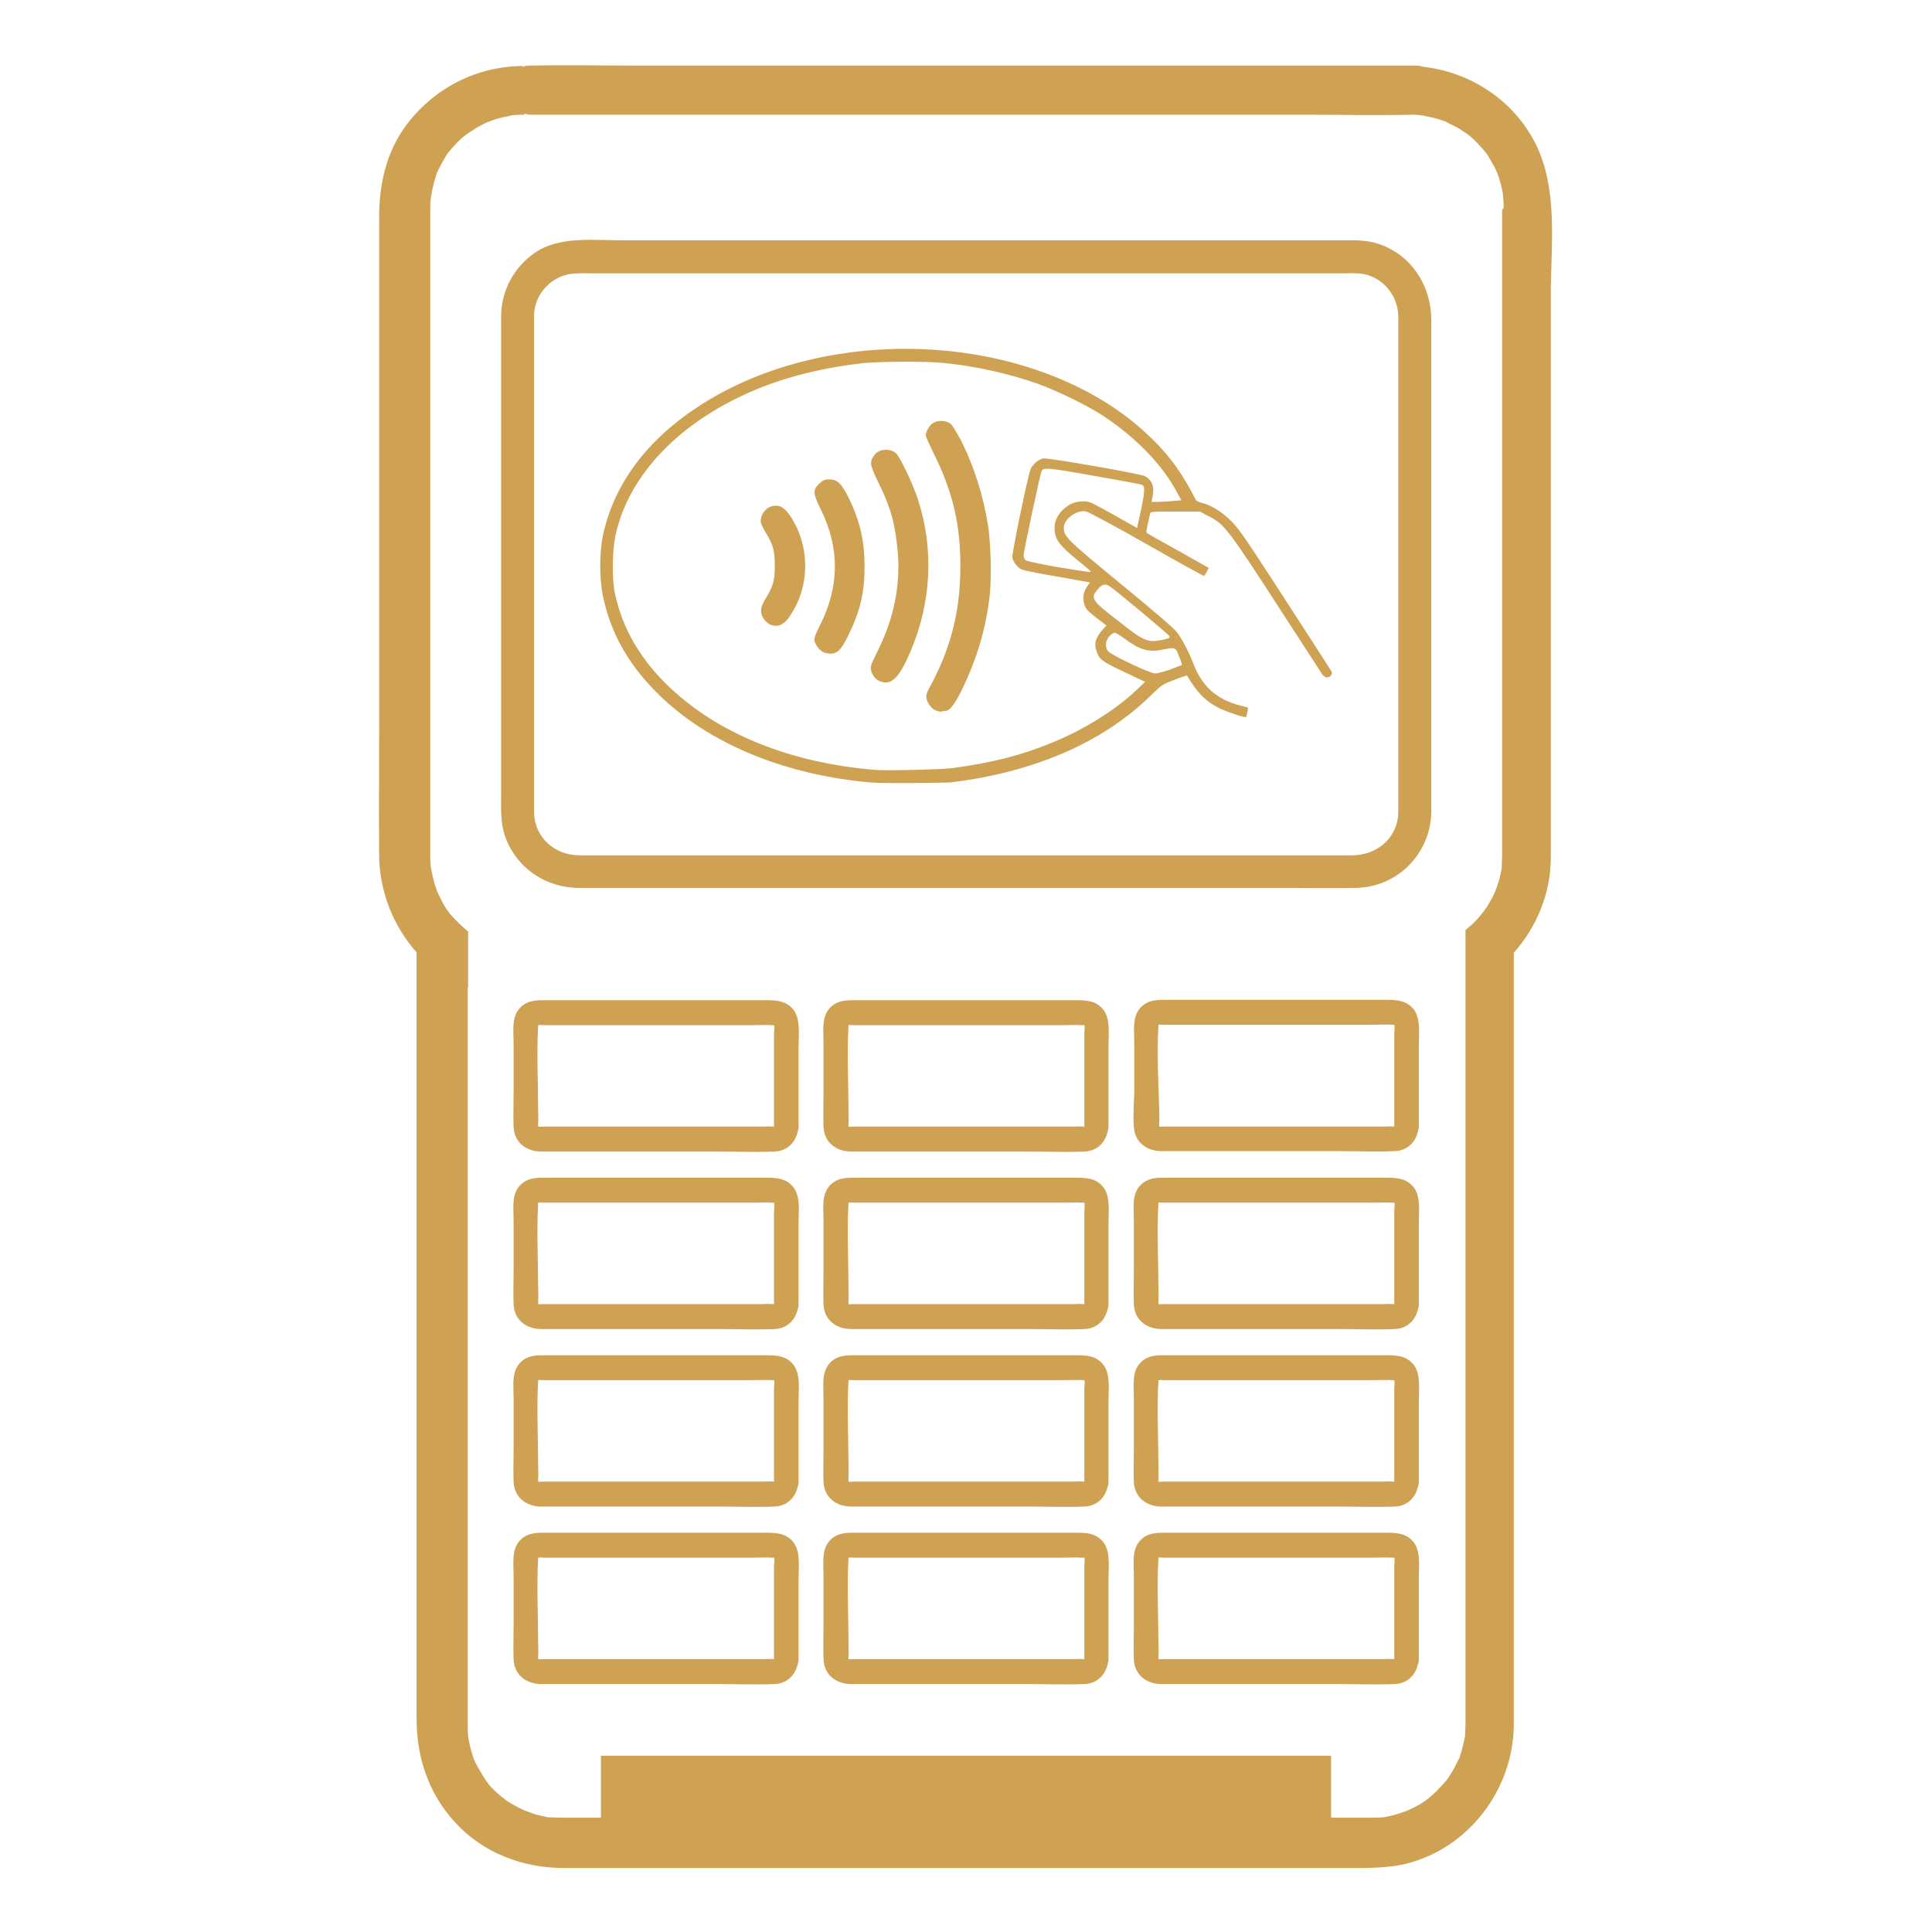 <?xml version="1.0" encoding="utf-8"?>
<!-- Generator: Adobe Illustrator 26.2.1, SVG Export Plug-In . SVG Version: 6.00 Build 0)  -->
<svg version="1.1" id="Layer_1" xmlns="http://www.w3.org/2000/svg" xmlns:xlink="http://www.w3.org/1999/xlink" x="0px" y="0px" viewBox="0 0 480 480" style="enable-background:new 0 0 480 480;" xml:space="preserve">
  <style type="text/css">
	.st0{fill:#CFA153;}
</style>
  <g>
    <path id="path2828_00000092452198444188337270000010435084261758288794_" class="st0" d="M216.3,194.4
		c-21.7-1.9-40.8-9.9-53.2-22.4c-7.1-7.1-11.4-14.8-13.3-23.9c-0.9-4.1-0.9-11,0-15.1c2.7-12.6,10.8-23.6,23.7-32
		c29.3-19.2,74.1-19.1,103.1,0.2c3.8,2.6,6.3,4.6,9.8,8c4.4,4.3,7.5,8.7,10.7,15c0.1,0.2,0.7,0.5,1.3,0.7c2.1,0.4,4.8,2,7,4.1
		c1.7,1.6,3,3.3,6.3,8.3s18.2,28,19.1,29.5c0.4,0.6-0.3,1.5-1.1,1.5c-0.6,0-1-0.4-1.8-1.7c-0.6-0.9-4.4-6.8-8.5-13.1
		c-14.4-22.3-15.2-23.3-19.2-25.3l-2.1-1.1H292c-6.2,0-6.2,0-6.3,0.7c-0.8,3.6-1,4.4-0.8,4.6c0.1,0.1,3.6,2.1,7.8,4.4l7.6,4.3
		l-0.5,1c-0.3,0.5-0.6,1-0.7,1s-6.5-3.5-14.2-7.9s-14.5-8-15-8.1c-2.2-0.6-5.6,1.8-5.6,4c0,2.2,0.7,2.9,14.2,14
		c8.4,6.9,13.3,11.1,14,12.1c1.3,1.8,2.7,4.4,4,7.7c2.2,5.7,5.8,8.9,11.7,10.4l1.9,0.5l-0.2,1.1c-0.1,0.6-0.2,1.1-0.3,1.2
		c-0.2,0.3-4.1-1-6.4-2c-3.5-1.7-5.9-4.1-8.3-8.3c0,0-1.4,0.4-3.1,1.1c-3,1.1-3.1,1.2-5.9,3.9c-11.9,11.7-29.1,19.1-49.8,21.6
		C232.9,194.5,219.9,194.7,216.3,194.4L216.3,194.4z M236.9,190.8c9.5-1.3,16.8-3.1,24.5-6.3c8.1-3.3,15.7-8.1,21-13.1l2.1-2
		l-5.3-2.5c-5.7-2.7-6.2-3.1-6.9-5.6c-0.5-1.5,0.1-3.1,1.5-4.7l1.1-1.2l-2.5-1.9c-1.9-1.5-2.6-2.1-2.9-3.1c-0.6-1.6-0.4-3.3,0.6-4.7
		l0.7-1l-7.8-1.4c-4.3-0.7-8.2-1.5-8.8-1.7c-1.2-0.3-2.3-1.7-2.7-3c-0.2-0.7,3.6-19.2,4.5-21.9c0.4-1.2,2-2.6,3.2-2.8
		c1.3-0.2,24.1,3.8,25.3,4.4c1.8,1.1,2.4,2.7,1.8,5.3l-0.2,1.1h1.3c0.7,0,2.3-0.1,3.7-0.2l2.4-0.2l-1.2-2.2
		c-3.6-6.7-10.1-13.4-18.1-18.7c-3.7-2.5-11.7-6.4-16.5-8.1c-6.8-2.4-15.1-4.3-23-5.1c-4.4-0.5-15.8-0.4-20,0
		c-10.1,1.1-19.4,3.4-27.4,6.8c-18.6,7.9-31.2,21.1-34.4,36.1c-0.8,3.9-0.9,10.8-0.1,14.4c1.7,7.9,5.4,14.7,11.4,21.1
		c12.3,12.9,31,20.9,53.5,22.7C220.8,191.5,233.9,191.2,236.9,190.8z M232.8,176.6c-1.2-0.3-2.3-1.7-2.6-3c-0.2-0.9,0-1.5,1.3-3.8
		c5-9.6,7.1-18.5,7.1-29.2c0-10.4-1.9-18.5-6.7-28.1c-1-2.1-1.9-4-1.9-4.3c0-1,0.9-2.5,1.8-3.1c1.3-0.8,3.4-0.7,4.5,0.3
		c0.4,0.4,1.4,2.1,2.3,3.7c3.4,6.7,5.7,14,6.9,21.6c0.7,4.7,0.9,13.7,0.3,18c-1,8-3.2,15.1-6.5,22c-2,4.2-3.3,5.9-4.4,5.9
		c-0.2,0-0.6,0.1-0.8,0.1C233.9,176.9,233.3,176.8,232.8,176.6L232.8,176.6z M219,169.4c-1.8-0.5-3.1-2.7-2.5-4.3
		c0.1-0.4,1-2.2,1.9-4.1c3.8-7.8,5.4-16.1,4.6-24.3c-0.6-6.7-1.8-10.9-4.9-17.1c-2-4.2-2.1-4.8-0.9-6.5c1.1-1.6,3.9-1.8,5.4-0.5
		c1,0.9,4.2,7.6,5.4,11.3c4.1,12.4,3.4,25.8-1.8,38C223.5,168.2,221.6,170.2,219,169.4z M204.7,162.1c-1.1-0.5-2-1.7-2.3-2.8
		c-0.2-0.7,0.1-1.5,1.4-4.1c4.8-9.7,4.8-19,0.2-28.5c-2.1-4.2-2.1-5-0.4-6.6c0.9-0.8,1.2-1,2.4-1c2,0,3.1,1,4.9,4.7
		c2.8,5.7,3.9,10.7,3.9,17c0,6.5-1.1,11-4,17c-1.7,3.4-2.5,4.4-4.2,4.6C206,162.4,205.2,162.3,204.7,162.1L204.7,162.1z
		 M191.4,155.2c-0.9-0.4-1.9-1.5-2.2-2.6c-0.3-1.2-0.1-2.1,1.2-4.2c1.7-2.8,2.1-4.2,2.1-7.9c0-3.6-0.4-5.1-2.1-7.9
		c-0.6-0.9-1.1-2.1-1.3-2.5c-0.5-1.8,1-4.1,3-4.4c1.7-0.3,2.9,0.4,4.5,2.9c4.6,7.2,4.6,16.8,0,23.9
		C195.1,155.1,193.3,156,191.4,155.2L191.4,155.2z M290.6,166.4c1.5-0.6,2.9-1.1,3-1.2c0.1-0.1-0.2-1.1-0.7-2.2
		c-0.9-2.3-0.8-2.2-4.1-1.6c-3.5,0.7-5.6,0.1-9.5-2.8c-1.1-0.8-2.1-1.4-2.4-1.4s-0.9,0.4-1.3,0.9c-1,1.1-1.1,2.7-0.3,3.7
		c0.7,0.9,10.4,5.5,11.6,5.5C287.4,167.4,289,166.9,290.6,166.4L290.6,166.4z M289.1,158.9c1.4-0.3,1.6-0.4,1.4-0.9
		c-0.3-0.5-13.7-11.7-14.9-12.4c-1-0.6-1.7-0.4-2.5,0.4c-2.3,2.5-2.1,3,4,7.7C284.3,159.4,285,159.8,289.1,158.9z M271,142
		c0-0.1-1.5-1.4-3.4-2.9c-4.6-3.8-5.6-5.2-5.6-8c0-2.3,1.6-4.6,4.1-5.9c1.2-0.6,3.5-0.9,4.7-0.4c0.9,0.3,4.9,2.5,10.5,5.7l1.2,0.7
		l1-4.6c1-4.7,1-5.9,0.1-6.2c-0.3-0.1-5.6-1.1-11.9-2.2c-11.2-2-12.4-2.1-12.9-1.2c-0.3,0.4-4.5,20.1-4.5,21c0,0.4,0.2,0.9,0.5,1.2
		c0.3,0.2,3.9,1,8,1.7C270.7,142.2,271,142.2,271,142z" />
    <path class="st0" d="M342.2,60.5c-2.8-0.9-5.6-0.8-8.4-0.8c-3.4,0-6.9,0-10.3,0c-12.3,0-24.6,0-36.9,0c-16.2,0-32.4,0-48.6,0
		c-16,0-32.1,0-48.1,0c-11.8,0-23.6,0-35.5,0c-7.2,0-15.7-1.1-21.8,3.3c-5,3.6-8,9.2-8.1,15.4c0,0.6,0,1.2,0,1.8c0,3.9,0,7.9,0,11.8
		c0,14.7,0,29.4,0,44.1c0,15.5,0,31,0,46.5c0,4.9,0,9.9,0,14.8c0,3.5-0.2,7.1,1,10.4c2.8,7.9,10.1,12.8,18.4,12.8c2.3,0,4.6,0,6.9,0
		c10.8,0,21.5,0,32.3,0c15.6,0,31.2,0,46.9,0c16.4,0,32.9,0,49.3,0c13.2,0,26.4,0,39.6,0c5.9,0,11.9,0.1,17.8,0
		c10.4-0.1,18.7-8.4,18.9-18.8c0-7.5,0-14.9,0-22.4c0-15.8,0-31.6,0-47.4c0-14.2,0-28.4,0-42.6c0-3.4,0-6.8,0-10.1
		C355.5,70.8,350.5,63.1,342.2,60.5z M336.2,212.5c-2.3,0-4.6,0-6.8,0c-10.5,0-21,0-31.4,0c-15.2,0-30.4,0-45.7,0
		c-16.2,0-32.5,0-48.7,0c-13.3,0-26.6,0-39.9,0c-6.6,0-13.2,0-19.8,0c-6,0-11.1-4.4-11.2-10.6c0-2.1,0-4.1,0-6.2
		c0-12.5,0-25.1,0-37.6c0-16,0-31.9,0-47.9c0-10.1,0-20.2,0-30.2c0-0.7,0-1.3,0-2c0.2-4.5,3.5-8.5,7.9-9.7c1.9-0.5,4-0.4,6-0.4
		c8.8,0,17.6,0,26.3,0c14.4,0,28.9,0,43.3,0c16.3,0,32.6,0,48.9,0c14.3,0,28.7,0,43,0c8.6,0,17.2,0,25.8,0c2.4,0,4.7-0.2,6.9,0.8
		c4,1.7,6.5,5.6,6.6,9.8c0,0.6,0,1.2,0,1.7c0,10.3,0,20.6,0,30.8c0,16.1,0,32.1,0,48.2c0,12.3,0,24.7,0,37c0,1.9,0,3.7,0,5.6
		C347.3,208.1,342.2,212.4,336.2,212.5z" />
    <g>
      <path class="st0" d="M190.3,248.5c-15.3,0-30.5,0-45.8,0c-2.9,0-5.7,0-8.6,0c-2.3,0-4.5-0.1-6.4,1.6c-2.5,2.3-1.9,5.8-1.9,8.9
			c0,4.2,0,8.5,0,12.7c0,2.8-0.1,5.6,0,8.3c0.2,3.9,3.2,6.1,6.9,6.1c6,0,12.1,0,18.1,0c8.7,0,17.3,0,26,0c4.6,0,9.2,0.2,13.8,0
			c3.1-0.1,5.2-2.2,5.8-5c0.1-0.3,0.2-0.6,0.2-1c0-6.8,0-13.5,0-20.3c0-2.7,0.5-6.3-1.1-8.7C195.5,248.6,192.9,248.5,190.3,248.5z
			 M191.7,279.9c-0.7-0.1-1.4,0-2.1,0c-2.7,0-5.4,0-8,0c-7.9,0-15.8,0-23.7,0c-6.8,0-13.6,0-20.4,0c-0.9,0-1.8,0-2.7,0
			c-0.2,0-1,0.1-1.2,0c0.2,0.1,0.1-0.2,0.1-0.6c0.1-1.2,0-2.5,0-3.7c0-6.8-0.4-13.8,0-20.6c0-0.2,0-0.3,0-0.3c0.3-0.1,1,0,1.3,0
			c2.3,0,4.6,0,6.9,0c14.9,0,29.9,0,44.8,0c1.7,0,3.5-0.1,5.2,0c0.2,0,0.3,0,0.4,0c0.2,0.4,0,1.7,0,2.1c0,7.2,0,14.4,0,21.6
			c0,0.5,0,1.1,0,1.6C192.2,279.8,192.1,279.9,191.7,279.9z" />
      <path class="st0" d="M190.3,292.6c-15.3,0-30.5,0-45.8,0c-2.9,0-5.7,0-8.6,0c-2.3,0-4.5-0.1-6.4,1.6c-2.5,2.3-1.9,5.8-1.9,8.9
			c0,4.2,0,8.5,0,12.7c0,2.8-0.1,5.6,0,8.3c0.2,3.9,3.2,6.1,6.9,6.1c6,0,12.1,0,18.1,0c8.7,0,17.3,0,26,0c4.6,0,9.2,0.2,13.8,0
			c3.1-0.1,5.2-2.2,5.8-5c0.1-0.3,0.2-0.6,0.2-1c0-6.8,0-13.5,0-20.3c0-2.7,0.5-6.3-1.1-8.7C195.5,292.7,192.9,292.6,190.3,292.6z
			 M191.7,324c-0.7-0.1-1.4,0-2.1,0c-2.7,0-5.4,0-8,0c-7.9,0-15.8,0-23.7,0c-6.8,0-13.6,0-20.4,0c-0.9,0-1.8,0-2.7,0
			c-0.2,0-1,0.1-1.2,0c0.2,0.1,0.1-0.2,0.1-0.6c0.1-1.2,0-2.5,0-3.7c0-6.8-0.4-13.8,0-20.6c0-0.2,0-0.3,0-0.3c0.3-0.1,1,0,1.3,0
			c2.3,0,4.6,0,6.9,0c14.9,0,29.9,0,44.8,0c1.7,0,3.5-0.1,5.2,0c0.2,0,0.3,0,0.4,0c0.2,0.4,0,1.7,0,2.1c0,7.2,0,14.4,0,21.6
			c0,0.5,0,1.1,0,1.6C192.2,323.9,192.1,324,191.7,324z" />
      <path class="st0" d="M190.3,336.7c-15.3,0-30.5,0-45.8,0c-2.9,0-5.7,0-8.6,0c-2.3,0-4.5-0.1-6.4,1.6c-2.5,2.3-1.9,5.8-1.9,8.9
			c0,4.2,0,8.5,0,12.7c0,2.8-0.1,5.6,0,8.3c0.2,3.9,3.2,6.1,6.9,6.1c6,0,12.1,0,18.1,0c8.7,0,17.3,0,26,0c4.6,0,9.2,0.2,13.8,0
			c3.1-0.1,5.2-2.2,5.8-5c0.1-0.3,0.2-0.6,0.2-1c0-6.8,0-13.5,0-20.3c0-2.7,0.5-6.3-1.1-8.7C195.5,336.8,192.9,336.7,190.3,336.7z
			 M191.7,368.1c-0.7-0.1-1.4,0-2.1,0c-2.7,0-5.4,0-8,0c-7.9,0-15.8,0-23.7,0c-6.8,0-13.6,0-20.4,0c-0.9,0-1.8,0-2.7,0
			c-0.2,0-1,0.1-1.2,0c0.2,0.1,0.1-0.2,0.1-0.6c0.1-1.2,0-2.5,0-3.7c0-6.8-0.4-13.8,0-20.6c0-0.2,0-0.3,0-0.3c0.3-0.1,1,0,1.3,0
			c2.3,0,4.6,0,6.9,0c14.9,0,29.9,0,44.8,0c1.7,0,3.5-0.1,5.2,0c0.2,0,0.3,0,0.4,0c0.2,0.4,0,1.7,0,2.1c0,7.2,0,14.4,0,21.6
			c0,0.5,0,1.1,0,1.6C192.2,368,192.1,368.1,191.7,368.1z" />
      <path class="st0" d="M190.3,380.8c-15.3,0-30.5,0-45.8,0c-2.9,0-5.7,0-8.6,0c-2.3,0-4.5-0.1-6.4,1.6c-2.5,2.3-1.9,5.8-1.9,8.9
			c0,4.2,0,8.5,0,12.7c0,2.8-0.1,5.6,0,8.3c0.2,3.9,3.2,6.1,6.9,6.1c6,0,12.1,0,18.1,0c8.7,0,17.3,0,26,0c4.6,0,9.2,0.2,13.8,0
			c3.1-0.1,5.2-2.2,5.8-5c0.1-0.3,0.2-0.6,0.2-1c0-6.8,0-13.5,0-20.3c0-2.7,0.5-6.3-1.1-8.7C195.5,380.9,192.9,380.8,190.3,380.8z
			 M191.7,412.2c-0.7-0.1-1.4,0-2.1,0c-2.7,0-5.4,0-8,0c-7.9,0-15.8,0-23.7,0c-6.8,0-13.6,0-20.4,0c-0.9,0-1.8,0-2.7,0
			c-0.2,0-1,0.1-1.2,0c0.2,0.1,0.1-0.2,0.1-0.6c0.1-1.2,0-2.5,0-3.7c0-6.8-0.4-13.8,0-20.6c0-0.2,0-0.3,0-0.3c0.3-0.1,1,0,1.3,0
			c2.3,0,4.6,0,6.9,0c14.9,0,29.9,0,44.8,0c1.7,0,3.5-0.1,5.2,0c0.2,0,0.3,0,0.4,0c0.2,0.4,0,1.7,0,2.1c0,7.2,0,14.4,0,21.6
			c0,0.5,0,1.1,0,1.6C192.2,412.1,192.1,412.2,191.7,412.2z" />
      <path class="st0" d="M267.3,248.5c-15.3,0-30.5,0-45.8,0c-2.9,0-5.7,0-8.6,0c-2.3,0-4.5-0.1-6.4,1.6c-2.5,2.3-1.9,5.8-1.9,8.9
			c0,4.2,0,8.5,0,12.7c0,2.8-0.1,5.6,0,8.3c0.2,3.9,3.2,6.1,6.9,6.1c6,0,12.1,0,18.1,0c8.7,0,17.3,0,26,0c4.6,0,9.2,0.2,13.8,0
			c3.1-0.1,5.2-2.2,5.8-5c0.1-0.3,0.2-0.6,0.2-1c0-6.8,0-13.5,0-20.3c0-2.7,0.5-6.3-1.1-8.7C272.5,248.6,270,248.5,267.3,248.5z
			 M268.8,279.9c-0.7-0.1-1.4,0-2.1,0c-2.7,0-5.4,0-8,0c-7.9,0-15.8,0-23.7,0c-6.8,0-13.6,0-20.4,0c-0.9,0-1.8,0-2.7,0
			c-0.2,0-1,0.1-1.2,0c0.2,0.1,0.1-0.2,0.1-0.6c0.1-1.2,0-2.5,0-3.7c0-6.8-0.4-13.8,0-20.6c0-0.2,0-0.3,0-0.3c0.3-0.1,1,0,1.3,0
			c2.3,0,4.6,0,6.9,0c14.9,0,29.9,0,44.8,0c1.7,0,3.5-0.1,5.2,0c0.2,0,0.3,0,0.4,0c0.2,0.4,0,1.7,0,2.1c0,7.2,0,14.4,0,21.6
			c0,0.5,0,1.1,0,1.6C269.2,279.8,269.1,279.9,268.8,279.9z" />
      <path class="st0" d="M267.3,292.6c-15.3,0-30.5,0-45.8,0c-2.9,0-5.7,0-8.6,0c-2.3,0-4.5-0.1-6.4,1.6c-2.5,2.3-1.9,5.8-1.9,8.9
			c0,4.2,0,8.5,0,12.7c0,2.8-0.1,5.6,0,8.3c0.2,3.9,3.2,6.1,6.9,6.1c6,0,12.1,0,18.1,0c8.7,0,17.3,0,26,0c4.6,0,9.2,0.2,13.8,0
			c3.1-0.1,5.2-2.2,5.8-5c0.1-0.3,0.2-0.6,0.2-1c0-6.8,0-13.5,0-20.3c0-2.7,0.5-6.3-1.1-8.7C272.5,292.7,270,292.6,267.3,292.6z
			 M268.8,324c-0.7-0.1-1.4,0-2.1,0c-2.7,0-5.4,0-8,0c-7.9,0-15.8,0-23.7,0c-6.8,0-13.6,0-20.4,0c-0.9,0-1.8,0-2.7,0
			c-0.2,0-1,0.1-1.2,0c0.2,0.1,0.1-0.2,0.1-0.6c0.1-1.2,0-2.5,0-3.7c0-6.8-0.4-13.8,0-20.6c0-0.2,0-0.3,0-0.3c0.3-0.1,1,0,1.3,0
			c2.3,0,4.6,0,6.9,0c14.9,0,29.9,0,44.8,0c1.7,0,3.5-0.1,5.2,0c0.2,0,0.3,0,0.4,0c0.2,0.4,0,1.7,0,2.1c0,7.2,0,14.4,0,21.6
			c0,0.5,0,1.1,0,1.6C269.2,323.9,269.1,324,268.8,324z" />
      <path class="st0" d="M267.3,336.7c-15.3,0-30.5,0-45.8,0c-2.9,0-5.7,0-8.6,0c-2.3,0-4.5-0.1-6.4,1.6c-2.5,2.3-1.9,5.8-1.9,8.9
			c0,4.2,0,8.5,0,12.7c0,2.8-0.1,5.6,0,8.3c0.2,3.9,3.2,6.1,6.9,6.1c6,0,12.1,0,18.1,0c8.7,0,17.3,0,26,0c4.6,0,9.2,0.2,13.8,0
			c3.1-0.1,5.2-2.2,5.8-5c0.1-0.3,0.2-0.6,0.2-1c0-6.8,0-13.5,0-20.3c0-2.7,0.5-6.3-1.1-8.7C272.5,336.8,270,336.7,267.3,336.7z
			 M268.8,368.1c-0.7-0.1-1.4,0-2.1,0c-2.7,0-5.4,0-8,0c-7.9,0-15.8,0-23.7,0c-6.8,0-13.6,0-20.4,0c-0.9,0-1.8,0-2.7,0
			c-0.2,0-1,0.1-1.2,0c0.2,0.1,0.1-0.2,0.1-0.6c0.1-1.2,0-2.5,0-3.7c0-6.8-0.4-13.8,0-20.6c0-0.2,0-0.3,0-0.3c0.3-0.1,1,0,1.3,0
			c2.3,0,4.6,0,6.9,0c14.9,0,29.9,0,44.8,0c1.7,0,3.5-0.1,5.2,0c0.2,0,0.3,0,0.4,0c0.2,0.4,0,1.7,0,2.1c0,7.2,0,14.4,0,21.6
			c0,0.5,0,1.1,0,1.6C269.2,368,269.1,368.1,268.8,368.1z" />
      <path class="st0" d="M267.3,380.8c-15.3,0-30.5,0-45.8,0c-2.9,0-5.7,0-8.6,0c-2.3,0-4.5-0.1-6.4,1.6c-2.5,2.3-1.9,5.8-1.9,8.9
			c0,4.2,0,8.5,0,12.7c0,2.8-0.1,5.6,0,8.3c0.2,3.9,3.2,6.1,6.9,6.1c6,0,12.1,0,18.1,0c8.7,0,17.3,0,26,0c4.6,0,9.2,0.2,13.8,0
			c3.1-0.1,5.2-2.2,5.8-5c0.1-0.3,0.2-0.6,0.2-1c0-6.8,0-13.5,0-20.3c0-2.7,0.5-6.3-1.1-8.7C272.5,380.9,270,380.8,267.3,380.8z
			 M268.8,412.2c-0.7-0.1-1.4,0-2.1,0c-2.7,0-5.4,0-8,0c-7.9,0-15.8,0-23.7,0c-6.8,0-13.6,0-20.4,0c-0.9,0-1.8,0-2.7,0
			c-0.2,0-1,0.1-1.2,0c0.2,0.1,0.1-0.2,0.1-0.6c0.1-1.2,0-2.5,0-3.7c0-6.8-0.4-13.8,0-20.6c0-0.2,0-0.3,0-0.3c0.3-0.1,1,0,1.3,0
			c2.3,0,4.6,0,6.9,0c14.9,0,29.9,0,44.8,0c1.7,0,3.5-0.1,5.2,0c0.2,0,0.3,0,0.4,0c0.2,0.4,0,1.7,0,2.1c0,7.2,0,14.4,0,21.6
			c0,0.5,0,1.1,0,1.6C269.2,412.1,269.1,412.2,268.8,412.2z" />
      <path class="st0" d="M281.7,279.9c0.2,3.9,3.2,6.1,6.9,6.1c6,0,12.1,0,18.1,0c8.7,0,17.3,0,26,0c4.6,0,9.2,0.2,13.8,0
			c3.1-0.1,5.2-2.2,5.8-5c0.1-0.3,0.2-0.6,0.2-1c0-6.8,0-13.5,0-20.3c0-2.7,0.5-6.3-1.1-8.7c-1.7-2.4-4.3-2.6-6.9-2.6
			c-15.3,0-30.5,0-45.8,0c-2.9,0-5.7,0-8.6,0c-2.3,0-4.5-0.1-6.4,1.6c-2.5,2.3-1.9,5.8-1.9,8.9c0,4.2,0,8.5,0,12.7
			C281.7,274.4,281.5,277.2,281.7,279.9z M287.8,254.9c0-0.2,0-0.3,0-0.3c0.3-0.1,1,0,1.3,0c2.3,0,4.6,0,6.9,0c14.9,0,29.9,0,44.8,0
			c1.7,0,3.5-0.1,5.2,0c0.2,0,0.3,0,0.4,0c0.2,0.4,0,1.7,0,2.1c0,7.2,0,14.4,0,21.6c0,0.5,0,1.1,0,1.6c0-0.1-0.1,0-0.4,0
			c-0.7-0.1-1.4,0-2.1,0c-2.7,0-5.4,0-8,0c-7.9,0-15.8,0-23.7,0c-6.8,0-13.6,0-20.4,0c-0.9,0-1.8,0-2.7,0c-0.2,0-1,0.1-1.2,0
			c0.2,0.1,0.1-0.2,0.1-0.6c0.1-1.2,0-2.5,0-3.7C287.8,268.7,287.4,261.7,287.8,254.9z" />
      <path class="st0" d="M344.4,292.6c-15.3,0-30.5,0-45.8,0c-2.9,0-5.7,0-8.6,0c-2.3,0-4.5-0.1-6.4,1.6c-2.5,2.3-1.9,5.8-1.9,8.9
			c0,4.2,0,8.5,0,12.7c0,2.8-0.1,5.6,0,8.3c0.2,3.9,3.2,6.1,6.9,6.1c6,0,12.1,0,18.1,0c8.7,0,17.3,0,26,0c4.6,0,9.2,0.2,13.8,0
			c3.1-0.1,5.2-2.2,5.8-5c0.1-0.3,0.2-0.6,0.2-1c0-6.8,0-13.5,0-20.3c0-2.7,0.5-6.3-1.1-8.7C349.6,292.7,347,292.6,344.4,292.6z
			 M345.8,324c-0.7-0.1-1.4,0-2.1,0c-2.7,0-5.4,0-8,0c-7.9,0-15.8,0-23.7,0c-6.8,0-13.6,0-20.4,0c-0.9,0-1.8,0-2.7,0
			c-0.2,0-1,0.1-1.2,0c0.2,0.1,0.1-0.2,0.1-0.6c0.1-1.2,0-2.5,0-3.7c0-6.8-0.4-13.8,0-20.6c0-0.2,0-0.3,0-0.3c0.3-0.1,1,0,1.3,0
			c2.3,0,4.6,0,6.9,0c14.9,0,29.9,0,44.8,0c1.7,0,3.5-0.1,5.2,0c0.2,0,0.3,0,0.4,0c0.2,0.4,0,1.7,0,2.1c0,7.2,0,14.4,0,21.6
			c0,0.5,0,1.1,0,1.6C346.3,323.9,346.2,324,345.8,324z" />
      <path class="st0" d="M344.4,336.7c-15.3,0-30.5,0-45.8,0c-2.9,0-5.7,0-8.6,0c-2.3,0-4.5-0.1-6.4,1.6c-2.5,2.3-1.9,5.8-1.9,8.9
			c0,4.2,0,8.5,0,12.7c0,2.8-0.1,5.6,0,8.3c0.2,3.9,3.2,6.1,6.9,6.1c6,0,12.1,0,18.1,0c8.7,0,17.3,0,26,0c4.6,0,9.2,0.2,13.8,0
			c3.1-0.1,5.2-2.2,5.8-5c0.1-0.3,0.2-0.6,0.2-1c0-6.8,0-13.5,0-20.3c0-2.7,0.5-6.3-1.1-8.7C349.6,336.8,347,336.7,344.4,336.7z
			 M345.8,368.1c-0.7-0.1-1.4,0-2.1,0c-2.7,0-5.4,0-8,0c-7.9,0-15.8,0-23.7,0c-6.8,0-13.6,0-20.4,0c-0.9,0-1.8,0-2.7,0
			c-0.2,0-1,0.1-1.2,0c0.2,0.1,0.1-0.2,0.1-0.6c0.1-1.2,0-2.5,0-3.7c0-6.8-0.4-13.8,0-20.6c0-0.2,0-0.3,0-0.3c0.3-0.1,1,0,1.3,0
			c2.3,0,4.6,0,6.9,0c14.9,0,29.9,0,44.8,0c1.7,0,3.5-0.1,5.2,0c0.2,0,0.3,0,0.4,0c0.2,0.4,0,1.7,0,2.1c0,7.2,0,14.4,0,21.6
			c0,0.5,0,1.1,0,1.6C346.3,368,346.2,368.1,345.8,368.1z" />
      <path class="st0" d="M344.4,380.8c-15.3,0-30.5,0-45.8,0c-2.9,0-5.7,0-8.6,0c-2.3,0-4.5-0.1-6.4,1.6c-2.5,2.3-1.9,5.8-1.9,8.9
			c0,4.2,0,8.5,0,12.7c0,2.8-0.1,5.6,0,8.3c0.2,3.9,3.2,6.1,6.9,6.1c6,0,12.1,0,18.1,0c8.7,0,17.3,0,26,0c4.6,0,9.2,0.2,13.8,0
			c3.1-0.1,5.2-2.2,5.8-5c0.1-0.3,0.2-0.6,0.2-1c0-6.8,0-13.5,0-20.3c0-2.7,0.5-6.3-1.1-8.7C349.6,380.9,347,380.8,344.4,380.8z
			 M345.8,412.2c-0.7-0.1-1.4,0-2.1,0c-2.7,0-5.4,0-8,0c-7.9,0-15.8,0-23.7,0c-6.8,0-13.6,0-20.4,0c-0.9,0-1.8,0-2.7,0
			c-0.2,0-1,0.1-1.2,0c0.2,0.1,0.1-0.2,0.1-0.6c0.1-1.2,0-2.5,0-3.7c0-6.8-0.4-13.8,0-20.6c0-0.2,0-0.3,0-0.3c0.3-0.1,1,0,1.3,0
			c2.3,0,4.6,0,6.9,0c14.9,0,29.9,0,44.8,0c1.7,0,3.5-0.1,5.2,0c0.2,0,0.3,0,0.4,0c0.2,0.4,0,1.7,0,2.1c0,7.2,0,14.4,0,21.6
			c0,0.5,0,1.1,0,1.6C346.3,412.1,346.2,412.2,345.8,412.2z" />
    </g>
    <path class="st0" d="M381.4,35.5c-5.4-10.6-16.1-17.6-27.8-18.9c-0.6-0.2-1.1-0.3-1.8-0.3c-7.3,0-14.6,0-21.9,0
		c-17.5,0-35,0-52.5,0c-21.3,0-42.5,0-63.8,0c-18.3,0-36.6,0-55,0c-8.9,0-17.8-0.2-26.7,0c-0.1,0-0.3,0-0.4,0
		c-0.6,0-1.1,0.1-1.7,0.3v-0.2c-11.5,0.1-21.9,5.5-28.8,14.6c-5,6.7-6.8,14.7-6.8,22.9c0,4.8,0,9.6,0,14.4c0,18.1,0,36.1,0,54.2
		c0,19.9,0,39.8,0,59.7c0,10.1-0.1,20.2,0,30.4c0.1,8.9,3.5,17.5,9.3,24c0,3.6,0,7.2,0,10.8c0,17.3,0,34.5,0,51.8
		c0,21.5,0,42.9,0,64.4c0,17.1,0,34.1,0,51.2c0,4.1,0,8.2,0,12.3c0,9.5,3,18.5,9.5,25.6c7,7.7,16.9,11.4,27.1,11.4
		c3.8,0,7.6,0,11.4,0c16.5,0,32.9,0,49.4,0c21.4,0,42.8,0,64.2,0c18.3,0,36.5,0,54.8,0c5.3,0,10.6,0,16,0c4.4,0,8.8,0,13.2-1
		c15.7-3.8,26.8-18.4,27-34.4c0-8.3,0-16.6,0-25c0-19.1,0-38.1,0-57.2c0-21.2,0-42.4,0-63.5c0-14.7,0-29.3,0-44c0-0.8,0-1.6,0-2.3
		c5.7-6.4,9.2-14.8,9.2-23.7c0-9.1,0-18.2,0-27.3c0-19.5,0-39.1,0-58.6c0-18.5,0-37.1,0-55.6C385.5,59.4,386.9,46.3,381.4,35.5z
		 M358.9,30.3C358.7,30.2,358.4,30.1,358.9,30.3L358.9,30.3z M111.4,37.6C110.9,38.3,111.3,37.9,111.4,37.6L111.4,37.6z
		 M108.4,221.5C108.3,221.3,108.2,221.2,108.4,221.5L108.4,221.5z M354.9,446.8C354.6,447,354.2,447.3,354.9,446.8L354.9,446.8z
		 M359.1,442.5C359.6,441.8,359.3,442.3,359.1,442.5L359.1,442.5z M373.2,52.5c0,1.4,0,2.7,0,4.1c0,14.3,0,28.7,0,43
		c0,20.2,0,40.4,0,60.6c0,15.2,0,30.4,0,45.6c0,2.3,0,4.5,0,6.8c0,0.9-0.1,1.9-0.1,2.8c0,0.1,0,0.1,0,0.2c-0.1,0.4-0.1,0.8-0.2,1.1
		c-0.3,1.6-0.8,3.2-1.4,4.7c-0.1,0.2-0.2,0.4-0.2,0.5c-0.2,0.4-0.4,0.8-0.6,1.2c-0.4,0.7-0.8,1.4-1.2,2.1c-0.1,0.2-0.9,1.2-1,1.4
		c-0.5,0.6-1,1.2-1.5,1.8c-0.6,0.6-1.2,1.3-1.9,1.8c-0.3,0.2-0.5,0.5-0.8,0.7l-0.1,0.1c0,0-0.1,0-0.1,0.1l0,0v14l0,0
		c0,4.9,0,9.8,0,14.6c0,19.1,0,38.2,0,57.2c0,20.8,0,41.6,0,62.3c0,14.3,0,28.5,0,42.8c0,2.1,0,4.1,0,6.2c0,0.9-0.1,1.9-0.1,2.8
		c0,0.1,0,0.1,0,0.2v0.1c-0.1,0.5-0.2,0.9-0.3,1.4c-0.2,0.8-0.4,1.6-0.6,2.4c-0.1,0.4-0.3,0.9-0.4,1.3c0,0.1-0.3,0.7-0.4,0.9
		c-0.7,1.4-1.4,2.8-2.3,4.1c-0.2,0.4-0.5,0.7-0.7,1c0,0,0,0-0.1,0.1c-0.7,0.8-1.4,1.6-2.2,2.4c-0.6,0.6-1.3,1.2-2,1.8
		c0,0,0,0-0.1,0.1c-0.3,0.2-0.5,0.4-0.8,0.6c-0.7,0.5-1.5,1-2.3,1.4c-0.4,0.2-0.8,0.4-1.2,0.6c-0.2,0.1-0.9,0.4-1.1,0.5
		c-1.4,0.5-2.8,1-4.3,1.3c-0.4,0.1-0.9,0.2-1.4,0.3h-0.1c-0.1,0-0.1,0-0.2,0c-0.9,0.1-1.9,0.1-2.8,0.1c-2.1,0-4.3,0-6.4,0
		c-1.2,0-2.4,0-3.6,0v-15.4H149.3v15.4c-3.1,0-6.2,0-9.2,0c-0.3,0-0.5,0-0.8,0h-0.1c-0.9,0-1.9-0.1-2.8-0.1c-0.1,0-0.1,0-0.2,0
		c-0.5-0.1-0.9-0.2-1.4-0.3c-0.9-0.2-1.8-0.4-2.6-0.7c-0.3-0.1-1.8-0.7-1.9-0.7c-1.5-0.7-3-1.5-4.4-2.4c-0.2-0.1-0.4-0.3-0.5-0.4
		c0.3,0.2-0.6-0.5-0.8-0.6c-0.6-0.5-1.2-1.1-1.8-1.6c-0.6-0.6-1.1-1.1-1.6-1.8c0,0-0.3-0.4-0.5-0.7c-0.2-0.3-0.7-1-0.7-1.1
		c-0.8-1.3-1.6-2.6-2.2-4c-0.1-0.2-0.2-0.4-0.2-0.5c-0.1-0.4-0.3-0.9-0.4-1.3c-0.3-1-0.5-1.9-0.7-2.9c-0.1-0.4-0.1-0.8-0.2-1.1
		c0-0.1,0-0.2,0-0.2c-0.1-0.9-0.1-1.9-0.1-2.8v-0.1c0-0.9,0-1.7,0-2.6c0-12.3,0-24.6,0-36.8c0-20.2,0-40.5,0-60.7
		c0-20.1,0-40.1,0-60.2c0-7.6,0-15.1,0-22.7h0.1v-13.9c-0.1-0.1-0.2-0.1-0.3-0.2c0.1,0.1,0.2,0.2,0.3,0.2l0,0
		c-0.1-0.1-0.2-0.1-0.3-0.2c0,0-0.1,0-0.1-0.1c-1.4-1.2-2.6-2.4-3.8-3.7c0,0-0.3-0.4-0.5-0.6c-0.2-0.3-0.5-0.7-0.5-0.7
		c-0.4-0.6-0.8-1.2-1.1-1.8c-0.4-0.8-0.8-1.6-1.2-2.4c0,0,0-0.1-0.1-0.2c-0.2-0.5-0.3-0.9-0.5-1.4c-0.5-1.5-0.8-3-1.1-4.5
		c0-0.2-0.1-0.5-0.1-0.6c0-0.5-0.1-0.9-0.1-1.4c0-0.4,0-0.8,0-1.1c0-0.2,0-0.4,0-0.6c0-3.7,0-7.5,0-11.2c0-16.8,0-33.6,0-50.4
		c0-20,0-39.9,0-59.9c0-12.3,0-24.6,0-36.9c0-0.9,0-1.8,0-2.7c0-0.7,0.1-1.4,0.2-2.2c0,0,0.3-1.4,0.3-1.7c0.2-0.8,0.4-1.6,0.6-2.4
		c0.1-0.4,0.3-0.9,0.4-1.3c0.1-0.2,0.1-0.4,0.2-0.6c0.7-1.4,1.4-2.8,2.3-4.2c0.2-0.4,0.5-0.7,0.7-1c0,0,0,0,0.1-0.1
		c0.6-0.7,1.3-1.5,2-2.2c0.6-0.6,1.1-1.1,1.8-1.6c0.2-0.1,0.3-0.3,0.5-0.4c0.2-0.1,0.4-0.3,0.6-0.4c1.5-1,3-1.9,4.6-2.6h0.1
		c0.1,0,0.1,0,0.2-0.1c0.3-0.1,0.7-0.2,1-0.4c0.9-0.3,1.7-0.5,2.6-0.7c0.6-0.1,1.2-0.2,1.8-0.4c0.2,0,0.5-0.1,0.7-0.1
		c0.6,0,1.1-0.1,1.7-0.1c0.3,0,0.7,0,1,0v-0.3c0.5,0.2,1.1,0.3,1.7,0.3c7.3,0,14.6,0,21.9,0c17.5,0,35,0,52.5,0
		c21.3,0,42.5,0,63.8,0c18.3,0,36.6,0,55,0c8.4,0,16.8,0.2,25.2,0l0,0c0.4,0,0.7,0,1.1,0s0.8,0,1.1,0.1c0.2,0,0.7,0.1,0.9,0.1
		c1.5,0.3,3,0.6,4.5,1.1c0.5,0.2,1,0.3,1.4,0.5c0,0,0.1,0,0.1,0.1c0.8,0.4,1.6,0.8,2.4,1.2c0.8,0.4,1.5,1,2.2,1.4
		c0.1,0,0.2,0.1,0.3,0.2c0.3,0.2,0.5,0.4,0.8,0.6c1.3,1.1,2.4,2.3,3.5,3.6l0.1,0.1c0,0,0,0.1,0.1,0.1c0.3,0.4,0.5,0.7,0.8,1.1
		c0.4,0.7,0.8,1.4,1.2,2.1c0.4,0.6,0.7,1.3,1,2c0,0.1,0.1,0.2,0.1,0.2c0.2,0.5,0.4,1,0.5,1.5c0.3,0.9,0.5,1.7,0.7,2.6
		c0.1,0.4,0.1,0.7,0.2,1.1c0,0.1,0,0.1,0,0.2v0.1c0.1,1,0.2,2.1,0.2,3.1C373.2,52.1,373.2,52.3,373.2,52.5z" />
  </g>
</svg>
